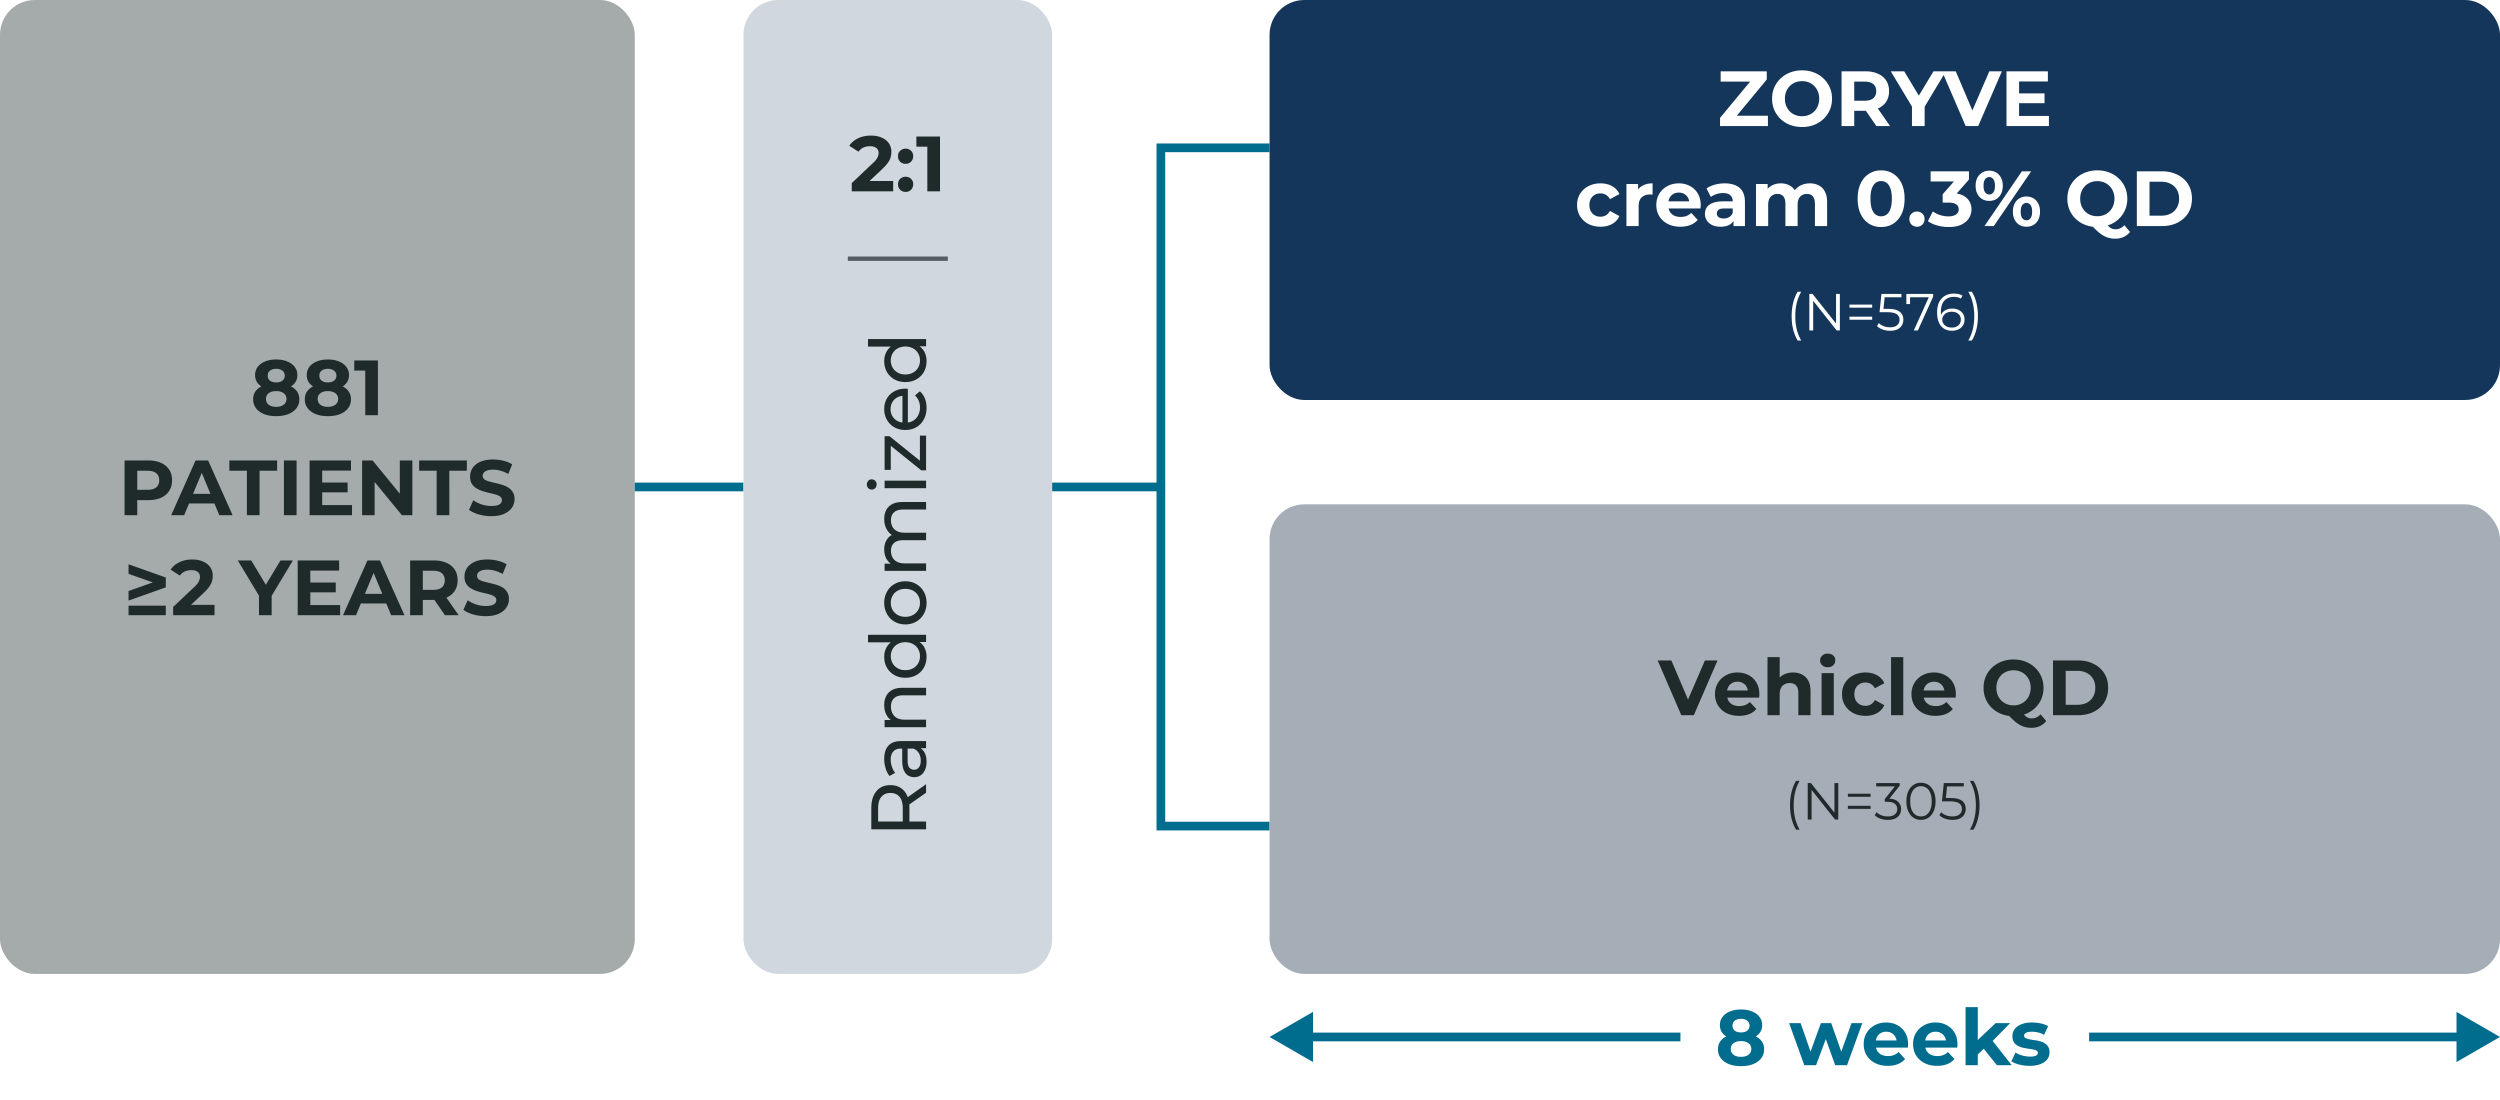 <svg width="575" height="253" viewBox="0 0 575 253" fill="none" xmlns="http://www.w3.org/2000/svg"><path fill="#fff" d="M0 0h575v253H0z"/><rect width="146" height="224" rx="8" fill="#A5AAAA"/><path d="M63.515 95.716c-1.056 0-1.98-.156-2.772-.468-.792-.324-1.41-.774-1.854-1.35-.444-.588-.666-1.272-.666-2.052s.216-1.44.648-1.98c.444-.552 1.062-.966 1.854-1.242.792-.288 1.722-.432 2.79-.432 1.08 0 2.016.144 2.808.432.804.276 1.422.69 1.854 1.242.444.54.666 1.2.666 1.98s-.222 1.464-.666 2.052c-.444.576-1.068 1.026-1.872 1.35-.792.312-1.722.468-2.79.468zm0-2.142c.732 0 1.308-.162 1.728-.486.432-.324.648-.768.648-1.332 0-.564-.216-1.002-.648-1.314-.42-.324-.996-.486-1.728-.486-.72 0-1.29.162-1.71.486-.42.312-.63.75-.63 1.314 0 .564.21 1.008.63 1.332.42.324.99.486 1.71.486zm0-3.906c-.972 0-1.824-.132-2.556-.396-.72-.264-1.284-.648-1.692-1.152-.396-.516-.594-1.128-.594-1.836 0-.744.204-1.38.612-1.908.408-.54.978-.954 1.71-1.242.732-.3 1.572-.45 2.52-.45.972 0 1.818.15 2.538.45.732.288 1.302.702 1.71 1.242.42.528.63 1.164.63 1.908 0 .708-.204 1.32-.612 1.836-.396.504-.96.888-1.692 1.152-.732.264-1.59.396-2.574.396zm0-1.71c.612 0 1.092-.138 1.44-.414.36-.276.54-.654.54-1.134 0-.504-.186-.894-.558-1.17-.36-.276-.834-.414-1.422-.414-.576 0-1.044.138-1.404.414-.36.276-.54.666-.54 1.17 0 .48.174.858.522 1.134.348.276.822.414 1.422.414zm11.883 7.758c-1.056 0-1.98-.156-2.772-.468-.792-.324-1.41-.774-1.854-1.35-.444-.588-.666-1.272-.666-2.052s.216-1.44.648-1.98c.444-.552 1.062-.966 1.854-1.242.792-.288 1.722-.432 2.79-.432 1.08 0 2.016.144 2.808.432.804.276 1.422.69 1.854 1.242.444.54.666 1.2.666 1.98s-.222 1.464-.666 2.052c-.444.576-1.068 1.026-1.872 1.35-.792.312-1.722.468-2.79.468zm0-2.142c.732 0 1.308-.162 1.728-.486.432-.324.648-.768.648-1.332 0-.564-.216-1.002-.648-1.314-.42-.324-.996-.486-1.728-.486-.72 0-1.29.162-1.71.486-.42.312-.63.75-.63 1.314 0 .564.21 1.008.63 1.332.42.324.99.486 1.71.486zm0-3.906c-.972 0-1.824-.132-2.556-.396-.72-.264-1.284-.648-1.692-1.152-.396-.516-.594-1.128-.594-1.836 0-.744.204-1.38.612-1.908.408-.54.978-.954 1.71-1.242.732-.3 1.572-.45 2.52-.45.972 0 1.818.15 2.538.45.732.288 1.302.702 1.71 1.242.42.528.63 1.164.63 1.908 0 .708-.204 1.32-.612 1.836-.396.504-.96.888-1.692 1.152-.732.264-1.59.396-2.574.396zm0-1.71c.612 0 1.092-.138 1.44-.414.36-.276.54-.654.54-1.134 0-.504-.186-.894-.558-1.17-.36-.276-.834-.414-1.422-.414-.576 0-1.044.138-1.404.414-.36.276-.54.666-.54 1.17 0 .48.174.858.522 1.134.348.276.822.414 1.422.414zm8.606 7.542V83.98l1.26 1.26h-3.78V82.9h5.436v12.6h-2.916zm-55.354 23v-12.6h5.454c1.128 0 2.1.186 2.916.558.816.36 1.446.882 1.89 1.566.444.684.666 1.5.666 2.448 0 .936-.222 1.746-.666 2.43-.444.684-1.074 1.212-1.89 1.584-.816.36-1.788.54-2.916.54H30.27l1.296-1.314v4.788H28.65zm2.916-4.464l-1.296-1.386h3.672c.9 0 1.572-.192 2.016-.576.444-.384.666-.918.666-1.602 0-.696-.222-1.236-.666-1.62-.444-.384-1.116-.576-2.016-.576H30.27l1.296-1.386v7.146zm7.803 4.464l5.616-12.6h2.88l5.634 12.6h-3.06l-4.608-11.124h1.152L42.357 118.5H39.37zm2.808-2.7l.774-2.214h6.48l.792 2.214h-8.046zm14.607 2.7v-10.224h-4.032V105.9h10.98v2.376H59.7V118.5h-2.916zm8.517 0v-12.6h2.916v12.6H65.3zm8.588-7.524h6.066v2.268h-6.066v-2.268zm.216 5.184h6.858v2.34h-9.756v-12.6h9.522v2.34h-6.624v7.92zm9.178 2.34v-12.6h2.412l7.434 9.072h-1.17V105.9h2.88v12.6h-2.394l-7.452-9.072h1.17v9.072h-2.88zm17.147 0v-10.224h-4.032V105.9h10.98v2.376h-4.032V118.5h-2.916zm12.569.216c-1.008 0-1.974-.132-2.898-.396-.924-.276-1.668-.63-2.232-1.062l.99-2.196c.54.384 1.176.702 1.908.954a7.29 7.29 0 002.25.36c.576 0 1.038-.054 1.386-.162.36-.12.624-.282.792-.486.168-.204.252-.438.252-.702 0-.336-.132-.6-.396-.792-.264-.204-.612-.366-1.044-.486a15.749 15.749 0 00-1.44-.36 20.424 20.424 0 01-1.566-.432 6.683 6.683 0 01-1.422-.648 3.269 3.269 0 01-1.062-1.044c-.264-.432-.396-.984-.396-1.656 0-.72.192-1.374.576-1.962.396-.6.984-1.074 1.764-1.422.792-.36 1.782-.54 2.97-.54.792 0 1.572.096 2.34.288.768.18 1.446.456 2.034.828l-.9 2.214a7.365 7.365 0 00-1.764-.738 6.273 6.273 0 00-1.728-.252c-.564 0-1.026.066-1.386.198-.36.132-.618.306-.774.522a1.151 1.151 0 00-.234.72c0 .324.132.588.396.792.264.192.612.348 1.044.468.432.12.906.24 1.422.36a23.1 23.1 0 011.566.414 6.015 6.015 0 011.44.63c.432.264.78.612 1.044 1.044.276.432.414.978.414 1.638 0 .708-.198 1.356-.594 1.944-.396.588-.99 1.062-1.782 1.422-.78.36-1.77.54-2.97.54zm-83.435 19.418v-2.196l7.758-2.754v1.548l-7.758-2.754v-2.196l8.568 3.042v2.268l-8.568 3.042zm8.568 3.366h-8.568v-2.196h8.568v2.196zm1.686 0v-1.89l4.86-4.59c.384-.348.666-.66.846-.936.18-.276.3-.528.36-.756.072-.228.108-.438.108-.63 0-.504-.174-.888-.522-1.152-.336-.276-.834-.414-1.494-.414-.528 0-1.02.102-1.476.306a2.869 2.869 0 00-1.134.954l-2.124-1.368c.48-.72 1.152-1.29 2.016-1.71.864-.42 1.86-.63 2.988-.63.936 0 1.752.156 2.448.468.708.3 1.254.726 1.638 1.278.396.552.594 1.212.594 1.98 0 .408-.054.816-.162 1.224-.096.396-.3.816-.612 1.26-.3.444-.744.942-1.332 1.494l-4.032 3.798-.558-1.062h7.11v2.376h-9.522zm19.747 0v-5.148l.666 1.764-5.544-9.216h3.096l4.248 7.074h-1.782l4.265-7.074h2.862l-5.544 9.216.648-1.764v5.148h-2.915zm11.59-7.524h6.067v2.268h-6.066v-2.268zm.216 5.184h6.859v2.34h-9.757v-12.6h9.523v2.34h-6.624v7.92zm7.523 2.34l5.616-12.6h2.88l5.634 12.6h-3.06l-4.608-11.124h1.152L81.882 141.5h-2.988zm2.808-2.7l.774-2.214h6.48l.792 2.214h-8.046zm12.629 2.7v-12.6h5.454c1.128 0 2.1.186 2.916.558.816.36 1.446.882 1.89 1.566.444.684.666 1.5.666 2.448 0 .936-.222 1.746-.666 2.43-.444.672-1.074 1.188-1.89 1.548-.816.36-1.788.54-2.916.54H95.95l1.296-1.278v4.788H94.33zm8.01 0l-3.15-4.572h3.114l3.186 4.572h-3.15zm-5.094-4.464l-1.296-1.368h3.672c.9 0 1.572-.192 2.016-.576.444-.396.666-.936.666-1.62 0-.696-.222-1.236-.666-1.62-.444-.384-1.116-.576-2.016-.576H95.95l1.296-1.386v7.146zm14.46 4.68c-1.008 0-1.974-.132-2.898-.396-.924-.276-1.668-.63-2.232-1.062l.99-2.196c.54.384 1.176.702 1.908.954a7.29 7.29 0 002.25.36c.576 0 1.038-.054 1.386-.162.36-.12.624-.282.792-.486.168-.204.252-.438.252-.702 0-.336-.132-.6-.396-.792-.264-.204-.612-.366-1.044-.486a15.749 15.749 0 00-1.44-.36 20.424 20.424 0 01-1.566-.432 6.683 6.683 0 01-1.422-.648 3.269 3.269 0 01-1.062-1.044c-.264-.432-.396-.984-.396-1.656 0-.72.192-1.374.576-1.962.396-.6.984-1.074 1.764-1.422.792-.36 1.782-.54 2.97-.54.792 0 1.572.096 2.34.288.768.18 1.446.456 2.034.828l-.9 2.214a7.365 7.365 0 00-1.764-.738 6.273 6.273 0 00-1.728-.252c-.564 0-1.026.066-1.386.198-.36.132-.618.306-.774.522a1.151 1.151 0 00-.234.72c0 .324.132.588.396.792.264.192.612.348 1.044.468.432.12.906.24 1.422.36a23.1 23.1 0 011.566.414 6.015 6.015 0 011.44.63c.432.264.78.612 1.044 1.044.276.432.414.978.414 1.638 0 .708-.198 1.356-.594 1.944-.396.588-.99 1.062-1.782 1.422-.78.36-1.77.54-2.97.54z" fill="#1F2B2B"/><path d="M146 112h25" stroke="#006C8E" stroke-width="2"/><rect x="171" width="71" height="224" rx="8" fill="#D0D7DE"/><path d="M195.906 44v-1.89l4.86-4.59c.384-.348.666-.66.846-.936.18-.276.3-.528.36-.756.072-.228.108-.438.108-.63 0-.504-.174-.888-.522-1.152-.336-.276-.834-.414-1.494-.414-.528 0-1.02.102-1.476.306a2.869 2.869 0 00-1.134.954l-2.124-1.368c.48-.72 1.152-1.29 2.016-1.71.864-.42 1.86-.63 2.988-.63.936 0 1.752.156 2.448.468.708.3 1.254.726 1.638 1.278.396.552.594 1.212.594 1.98 0 .408-.054.816-.162 1.224-.096.396-.3.816-.612 1.26-.3.444-.744.942-1.332 1.494l-4.032 3.798-.558-1.062h7.11V44h-9.522zm12.381-6.318a1.76 1.76 0 01-1.242-.486c-.336-.336-.504-.762-.504-1.278s.168-.93.504-1.242a1.76 1.76 0 011.242-.486c.492 0 .906.162 1.242.486.336.312.504.726.504 1.242s-.168.942-.504 1.278a1.72 1.72 0 01-1.242.486zm0 6.462a1.76 1.76 0 01-1.242-.486c-.336-.336-.504-.762-.504-1.278s.168-.93.504-1.242a1.76 1.76 0 011.242-.486c.492 0 .906.162 1.242.486.336.312.504.726.504 1.242s-.168.942-.504 1.278a1.72 1.72 0 01-1.242.486zm4.999-.144V32.48l1.26 1.26h-3.78V31.4h5.436V44h-2.916z" fill="#1F2B2B"/><path stroke="#545C64" d="M195 59.5h23"/><path d="M213 190.75h-12.6v-4.914c0-1.632.39-2.916 1.17-3.852.768-.936 1.842-1.404 3.222-1.404.912 0 1.698.21 2.358.63.648.42 1.146 1.02 1.494 1.8.348.78.522 1.722.522 2.826v3.924l-.828-.81H213v1.8zm0-8.424l-4.572 3.204v-1.926l4.572-3.24v1.962zm-4.482 6.624l-.882.81v-3.87c0-1.152-.246-2.022-.738-2.61-.504-.6-1.206-.9-2.106-.9-.9 0-1.596.3-2.088.9-.492.588-.738 1.458-.738 2.61v3.87l-.9-.81h7.452zM213 172.089h-2.016l-.378.09h-3.438c-.732 0-1.296.216-1.692.648-.408.42-.612 1.056-.612 1.908 0 .564.096 1.116.288 1.656.18.54.426.996.738 1.368l-1.296.72a5.105 5.105 0 01-.9-1.764 7.306 7.306 0 01-.324-2.178c0-1.308.318-2.316.954-3.024.636-.708 1.608-1.062 2.916-1.062H213v1.638zm.108 3.132c0 .708-.12 1.332-.36 1.872-.24.528-.57.936-.99 1.224a2.57 2.57 0 01-1.458.432 2.78 2.78 0 01-1.404-.36c-.42-.252-.756-.654-1.008-1.206-.252-.564-.378-1.32-.378-2.268v-3.024h1.242v2.952c0 .864.144 1.446.432 1.746.288.3.636.45 1.044.45.468 0 .846-.186 1.134-.558.276-.372.414-.888.414-1.548 0-.648-.144-1.212-.432-1.692a2.446 2.446 0 00-1.26-1.062l1.188-.342c.564.228 1.014.63 1.35 1.206.324.576.486 1.302.486 2.178zm-.108-7.967h-9.54v-1.656h2.574l-.684.27a3.313 3.313 0 01-1.458-1.44c-.348-.648-.522-1.404-.522-2.268 0-.78.15-1.464.45-2.052.3-.6.756-1.068 1.368-1.404.612-.336 1.386-.504 2.322-.504H213v1.728h-5.292c-.924 0-1.62.228-2.088.684-.468.444-.702 1.074-.702 1.89 0 .612.12 1.146.36 1.602.24.456.594.81 1.062 1.062.468.24 1.05.36 1.746.36H213v1.728zm.108-16.194c0 .924-.204 1.752-.612 2.484a4.5 4.5 0 01-1.71 1.71c-.732.42-1.584.63-2.556.63s-1.818-.21-2.538-.63a4.5 4.5 0 01-1.71-1.71c-.408-.732-.612-1.56-.612-2.484 0-.804.18-1.53.54-2.178.36-.648.9-1.164 1.62-1.548.72-.396 1.62-.594 2.7-.594s1.98.192 2.7.576c.72.372 1.266.882 1.638 1.53.36.648.54 1.386.54 2.214zm-1.512-.144c0-.6-.138-1.14-.414-1.62a2.922 2.922 0 00-1.17-1.152c-.516-.288-1.11-.432-1.782-.432-.684 0-1.272.144-1.764.432-.504.276-.894.66-1.17 1.152a3.19 3.19 0 00-.414 1.62c0 .612.138 1.158.414 1.638.276.48.666.864 1.17 1.152.492.288 1.08.432 1.764.432.672 0 1.266-.144 1.782-.432a3.083 3.083 0 001.17-1.152c.276-.48.414-1.026.414-1.638zm1.404-3.258h-2.574l-2.214-.108-2.214.18h-6.354v-1.728H213v1.656zm.108-9.012c0 .96-.21 1.812-.63 2.556a4.69 4.69 0 01-1.728 1.764c-.744.432-1.584.648-2.52.648-.948 0-1.788-.216-2.52-.648a4.557 4.557 0 01-1.71-1.764c-.42-.744-.63-1.596-.63-2.556 0-.948.21-1.794.63-2.538a4.4 4.4 0 011.71-1.764c.72-.432 1.56-.648 2.52-.648.948 0 1.788.216 2.52.648a4.524 4.524 0 011.728 1.764c.42.744.63 1.59.63 2.538zm-1.512 0c0-.612-.138-1.158-.414-1.638a2.922 2.922 0 00-1.17-1.152c-.516-.276-1.11-.414-1.782-.414-.684 0-1.272.138-1.764.414-.504.276-.894.66-1.17 1.152-.276.48-.414 1.026-.414 1.638 0 .612.138 1.158.414 1.638.276.48.666.864 1.17 1.152.492.288 1.08.432 1.764.432.672 0 1.266-.144 1.782-.432a3.083 3.083 0 001.17-1.152c.276-.48.414-1.026.414-1.638zm1.404-7.34h-9.54v-1.656h2.538l-.648.27a3.253 3.253 0 01-1.458-1.386c-.348-.624-.522-1.35-.522-2.178 0-.912.228-1.698.684-2.358.444-.66 1.122-1.092 2.034-1.296l-.288.702c-.732-.288-1.32-.792-1.764-1.512-.444-.72-.666-1.56-.666-2.52 0-.768.15-1.446.45-2.034.3-.588.756-1.044 1.368-1.368.612-.336 1.386-.504 2.322-.504H213v1.728h-5.292c-.924 0-1.62.216-2.088.648-.468.432-.702 1.038-.702 1.818 0 .576.12 1.08.36 1.512.24.432.594.768 1.062 1.008.468.228 1.05.342 1.746.342H213v1.728h-5.292c-.924 0-1.62.216-2.088.648-.468.42-.702 1.026-.702 1.818 0 .564.12 1.062.36 1.494.24.432.594.768 1.062 1.008.468.24 1.05.36 1.746.36H213v1.728zm0-19.019h-9.54v-1.728H213v1.728zm-11.376-.864c0 .336-.108.618-.324.846-.216.216-.48.324-.792.324-.324 0-.594-.108-.81-.324a1.183 1.183 0 01-.324-.846c0-.336.108-.612.324-.828a.994.994 0 01.774-.342c.324 0 .6.108.828.324.216.216.324.498.324.846zM213 108.177h-1.116l-7.596-6.12.594-.342v6.354h-1.422v-7.74h1.134l7.578 6.12-.594.396v-6.66H213v7.992zm.108-14.412c0 1.02-.21 1.92-.63 2.7a4.62 4.62 0 01-1.728 1.8c-.732.42-1.572.63-2.52.63s-1.788-.204-2.52-.612a4.5 4.5 0 01-1.71-1.71c-.42-.732-.63-1.554-.63-2.466 0-.924.204-1.74.612-2.448a4.257 4.257 0 011.728-1.656c.732-.408 1.59-.612 2.574-.612.072 0 .156.006.252.018.096 0 .186.006.27.018v8.118h-1.242v-7.218l.432.702c-.612-.012-1.158.114-1.638.378s-.852.63-1.116 1.098c-.276.456-.414.99-.414 1.602 0 .6.138 1.134.414 1.602.264.468.642.834 1.134 1.098.48.264 1.032.396 1.656.396h.288c.636 0 1.206-.144 1.71-.432a3.11 3.11 0 001.152-1.242c.276-.528.414-1.134.414-1.818 0-.564-.096-1.074-.288-1.53a3.352 3.352 0 00-.864-1.224l1.116-.954c.504.432.888.972 1.152 1.62.264.636.396 1.35.396 2.142zm0-10.715c0 .924-.204 1.752-.612 2.484a4.5 4.5 0 01-1.71 1.71c-.732.42-1.584.63-2.556.63s-1.818-.21-2.538-.63a4.5 4.5 0 01-1.71-1.71c-.408-.732-.612-1.56-.612-2.484 0-.804.18-1.53.54-2.178.36-.648.9-1.164 1.62-1.548.72-.396 1.62-.594 2.7-.594s1.98.192 2.7.576c.72.372 1.266.882 1.638 1.53.36.648.54 1.386.54 2.214zm-1.512-.144c0-.6-.138-1.14-.414-1.62a2.922 2.922 0 00-1.17-1.152c-.516-.288-1.11-.432-1.782-.432-.684 0-1.272.144-1.764.432-.504.276-.894.66-1.17 1.152a3.19 3.19 0 00-.414 1.62c0 .612.138 1.158.414 1.638.276.48.666.864 1.17 1.152.492.288 1.08.432 1.764.432.672 0 1.266-.144 1.782-.432a3.083 3.083 0 001.17-1.152c.276-.48.414-1.026.414-1.638zM213 79.648h-2.574l-2.214-.108-2.214.18h-6.354v-1.728H213v1.656z" fill="#1F2B2B"/><path d="M242 112h25m0 0V34h25m-25 78v78h25" stroke="#006C8E" stroke-width="2"/><rect x="292" width="283" height="92" rx="8" fill="#14365B"/><path d="M395.609 29v-1.89l7.794-9.396.36 1.062h-8.01V16.4h10.602v1.89l-7.776 9.396-.36-1.062h8.406V29h-11.016zm18.883.216c-.996 0-1.92-.162-2.772-.486a6.658 6.658 0 01-2.196-1.368 6.423 6.423 0 01-1.44-2.07 6.569 6.569 0 01-.504-2.592c0-.936.168-1.8.504-2.592a6.292 6.292 0 011.458-2.07 6.658 6.658 0 012.196-1.368 7.539 7.539 0 012.736-.486c.996 0 1.908.162 2.736.486.84.324 1.566.78 2.178 1.368a6.292 6.292 0 011.458 2.07c.348.78.522 1.644.522 2.592a6.5 6.5 0 01-.522 2.61 6.292 6.292 0 01-1.458 2.07 6.608 6.608 0 01-2.178 1.35c-.828.324-1.734.486-2.718.486zm-.018-2.484c.564 0 1.08-.096 1.548-.288a3.672 3.672 0 002.088-2.106 4.238 4.238 0 00.306-1.638c0-.6-.102-1.146-.306-1.638a3.672 3.672 0 00-.828-1.278 3.527 3.527 0 00-1.242-.828 4.178 4.178 0 00-1.566-.288c-.564 0-1.086.096-1.566.288a3.757 3.757 0 00-1.242.828c-.36.36-.642.786-.846 1.278a4.471 4.471 0 00-.288 1.638c0 .588.096 1.134.288 1.638.204.492.48.918.828 1.278.36.36.78.636 1.26.828.48.192 1.002.288 1.566.288zM423.559 29V16.4h5.454c1.128 0 2.1.186 2.916.558.816.36 1.446.882 1.89 1.566.444.684.666 1.5.666 2.448 0 .936-.222 1.746-.666 2.43-.444.672-1.074 1.188-1.89 1.548-.816.36-1.788.54-2.916.54h-3.834l1.296-1.278V29h-2.916zm8.01 0l-3.15-4.572h3.114L434.719 29h-3.15zm-5.094-4.464l-1.296-1.368h3.672c.9 0 1.572-.192 2.016-.576.444-.396.666-.936.666-1.62 0-.696-.222-1.236-.666-1.62-.444-.384-1.116-.576-2.016-.576h-3.672l1.296-1.386v7.146zM439.752 29v-5.148l.666 1.764-5.544-9.216h3.096l4.248 7.074h-1.782l4.266-7.074h2.862l-5.544 9.216.648-1.764V29h-2.916zm12.355 0l-5.436-12.6h3.15l4.752 11.16h-1.854l4.824-11.16h2.898L454.987 29h-2.88zm12.068-7.524h6.066v2.268h-6.066v-2.268zm.216 5.184h6.858V29h-9.756V16.4h9.522v2.34h-6.624v7.92zm-96.265 25.484c-1.044 0-1.974-.21-2.79-.63a4.929 4.929 0 01-1.926-1.782c-.456-.756-.684-1.614-.684-2.574 0-.972.228-1.83.684-2.574a4.8 4.8 0 011.926-1.764c.816-.432 1.746-.648 2.79-.648 1.02 0 1.908.216 2.664.648a3.849 3.849 0 011.674 1.818l-2.178 1.17c-.252-.456-.57-.792-.954-1.008a2.394 2.394 0 00-1.224-.324c-.48 0-.912.108-1.296.324-.384.216-.69.522-.918.918-.216.396-.324.876-.324 1.44s.108 1.044.324 1.44c.228.396.534.702.918.918.384.216.816.324 1.296.324.444 0 .852-.102 1.224-.306.384-.216.702-.558.954-1.026l2.178 1.188a3.961 3.961 0 01-1.674 1.818c-.756.42-1.644.63-2.664.63zm5.955-.144v-9.684h2.682v2.736l-.378-.792c.288-.684.75-1.2 1.386-1.548.636-.36 1.41-.54 2.322-.54v2.592a3.287 3.287 0 00-.324-.018 2.47 2.47 0 00-.306-.018c-.768 0-1.392.222-1.872.666-.468.432-.702 1.11-.702 2.034V52h-2.808zm12.4.144c-1.104 0-2.076-.216-2.916-.648-.828-.432-1.47-1.02-1.926-1.764-.456-.756-.684-1.614-.684-2.574 0-.972.222-1.83.666-2.574a4.764 4.764 0 011.854-1.764c.78-.432 1.662-.648 2.646-.648.948 0 1.8.204 2.556.612a4.422 4.422 0 011.818 1.728c.444.744.666 1.638.666 2.682 0 .108-.006.234-.018.378a42.22 42.22 0 01-.036.378h-7.866v-1.638h6.39l-1.08.486c0-.504-.102-.942-.306-1.314a2.171 2.171 0 00-.846-.864c-.36-.216-.78-.324-1.26-.324s-.906.108-1.278.324c-.36.204-.642.498-.846.882-.204.372-.306.816-.306 1.332v.432c0 .528.114.996.342 1.404.24.396.57.702.99.918.432.204.936.306 1.512.306.516 0 .966-.078 1.35-.234.396-.156.756-.39 1.08-.702l1.494 1.62a4.437 4.437 0 01-1.674 1.17c-.672.264-1.446.396-2.322.396zM398.707 52v-1.89l-.18-.414v-3.384c0-.6-.186-1.068-.558-1.404-.36-.336-.918-.504-1.674-.504a4.81 4.81 0 00-1.53.252 3.904 3.904 0 00-1.26.648l-1.008-1.962c.528-.372 1.164-.66 1.908-.864a8.54 8.54 0 012.268-.306c1.476 0 2.622.348 3.438 1.044.816.696 1.224 1.782 1.224 3.258V52h-2.628zm-2.952.144c-.756 0-1.404-.126-1.944-.378-.54-.264-.954-.618-1.242-1.062a2.686 2.686 0 01-.432-1.494c0-.576.138-1.08.414-1.512.288-.432.738-.768 1.35-1.008.612-.252 1.41-.378 2.394-.378h2.574v1.638h-2.268c-.66 0-1.116.108-1.368.324-.24.216-.36.486-.36.81 0 .36.138.648.414.864.288.204.678.306 1.17.306.468 0 .888-.108 1.26-.324.372-.228.642-.558.81-.99l.432 1.296c-.204.624-.576 1.098-1.116 1.422-.54.324-1.236.486-2.088.486zm20.523-9.972c.768 0 1.446.156 2.034.468.6.3 1.068.768 1.404 1.404.348.624.522 1.428.522 2.412V52h-2.808v-5.112c0-.78-.162-1.356-.486-1.728-.324-.372-.78-.558-1.368-.558-.408 0-.774.096-1.098.288a1.82 1.82 0 00-.756.828c-.18.372-.27.846-.27 1.422V52h-2.808v-5.112c0-.78-.162-1.356-.486-1.728-.312-.372-.762-.558-1.35-.558-.408 0-.774.096-1.098.288a1.82 1.82 0 00-.756.828c-.18.372-.27.846-.27 1.422V52h-2.808v-9.684h2.682v2.646l-.504-.774c.336-.66.81-1.158 1.422-1.494.624-.348 1.332-.522 2.124-.522.888 0 1.662.228 2.322.684.672.444 1.116 1.128 1.332 2.052l-.99-.27a3.891 3.891 0 011.548-1.8c.72-.444 1.542-.666 2.466-.666zm16.381 10.044c-1.032 0-1.956-.252-2.772-.756-.816-.516-1.458-1.26-1.926-2.232-.468-.972-.702-2.148-.702-3.528s.234-2.556.702-3.528c.468-.972 1.11-1.71 1.926-2.214.816-.516 1.74-.774 2.772-.774 1.044 0 1.968.258 2.772.774.816.504 1.458 1.242 1.926 2.214.468.972.702 2.148.702 3.528s-.234 2.556-.702 3.528c-.468.972-1.11 1.716-1.926 2.232-.804.504-1.728.756-2.772.756zm0-2.466a2.04 2.04 0 001.278-.414c.372-.276.66-.714.864-1.314.216-.6.324-1.374.324-2.322s-.108-1.722-.324-2.322c-.204-.6-.492-1.038-.864-1.314a2.04 2.04 0 00-1.278-.414c-.48 0-.906.138-1.278.414-.36.276-.648.714-.864 1.314-.204.6-.306 1.374-.306 2.322s.102 1.722.306 2.322c.216.6.504 1.038.864 1.314.372.276.798.414 1.278.414zm8.244 2.394a1.76 1.76 0 01-1.242-.486c-.336-.336-.504-.762-.504-1.278s.168-.93.504-1.242a1.76 1.76 0 011.242-.486c.492 0 .906.162 1.242.486.336.312.504.726.504 1.242s-.168.942-.504 1.278a1.72 1.72 0 01-1.242.486zm7.317.072a10.19 10.19 0 01-2.61-.342c-.864-.24-1.596-.576-2.196-1.008l1.134-2.232c.48.348 1.038.624 1.674.828a6.272 6.272 0 001.926.306c.732 0 1.308-.144 1.728-.432.42-.288.63-.684.63-1.188 0-.48-.186-.858-.558-1.134-.372-.276-.972-.414-1.8-.414h-1.332v-1.926l3.51-3.978.324 1.044h-6.606V39.4h8.82v1.89l-3.492 3.978-1.476-.846h.846c1.548 0 2.718.348 3.51 1.044.792.696 1.188 1.59 1.188 2.682 0 .708-.186 1.374-.558 1.998-.372.612-.942 1.11-1.71 1.494-.768.384-1.752.576-2.952.576zm8.208-.216l8.604-12.6h2.142L458.57 52h-2.142zm1.098-5.796c-.612 0-1.152-.138-1.62-.414a3.097 3.097 0 01-1.116-1.206c-.264-.528-.396-1.146-.396-1.854 0-.708.132-1.32.396-1.836a3.097 3.097 0 011.116-1.206c.468-.288 1.008-.432 1.62-.432.612 0 1.152.144 1.62.432.468.288.834.69 1.098 1.206.264.516.396 1.128.396 1.836 0 .708-.132 1.326-.396 1.854a2.97 2.97 0 01-1.098 1.206c-.468.276-1.008.414-1.62.414zm0-1.476c.396 0 .714-.162.954-.486.24-.336.36-.84.36-1.512s-.12-1.17-.36-1.494c-.24-.336-.558-.504-.954-.504-.384 0-.702.168-.954.504-.24.324-.36.822-.36 1.494 0 .66.12 1.158.36 1.494.252.336.57.504.954.504zm8.55 7.416c-.6 0-1.14-.138-1.62-.414a2.97 2.97 0 01-1.098-1.206c-.264-.528-.396-1.146-.396-1.854 0-.708.132-1.32.396-1.836a2.97 2.97 0 011.098-1.206 3.087 3.087 0 011.62-.432c.624 0 1.17.144 1.638.432.468.288.834.69 1.098 1.206.264.516.396 1.128.396 1.836 0 .708-.132 1.326-.396 1.854a2.97 2.97 0 01-1.098 1.206c-.468.276-1.014.414-1.638.414zm0-1.476c.396 0 .714-.162.954-.486.24-.336.36-.84.36-1.512 0-.66-.12-1.158-.36-1.494-.24-.336-.558-.504-.954-.504-.384 0-.702.168-.954.504-.24.324-.36.822-.36 1.494s.12 1.176.36 1.512c.252.324.57.486.954.486zm16.311 1.548a7.684 7.684 0 01-2.754-.486 6.658 6.658 0 01-2.196-1.368 6.423 6.423 0 01-1.44-2.07 6.569 6.569 0 01-.504-2.592c0-.936.168-1.8.504-2.592a6.292 6.292 0 011.458-2.07 6.658 6.658 0 012.196-1.368 7.539 7.539 0 012.736-.486c.996 0 1.908.162 2.736.486.84.324 1.566.78 2.178 1.368a6.099 6.099 0 011.458 2.052c.348.792.522 1.662.522 2.61a6.5 6.5 0 01-.522 2.61 6.292 6.292 0 01-1.458 2.07 6.608 6.608 0 01-2.178 1.35c-.828.324-1.74.486-2.736.486zm4.122 2.682c-.492 0-.96-.054-1.404-.162a5.334 5.334 0 01-1.296-.522 8.425 8.425 0 01-1.332-.972 19.947 19.947 0 01-1.494-1.512l3.06-.774c.324.444.624.798.9 1.062s.54.45.792.558c.264.108.54.162.828.162.768 0 1.452-.312 2.052-.936l1.296 1.548c-.852 1.032-1.986 1.548-3.402 1.548zm-4.122-5.166c.564 0 1.08-.096 1.548-.288a3.672 3.672 0 002.088-2.106c.204-.504.306-1.05.306-1.638 0-.6-.102-1.146-.306-1.638a3.672 3.672 0 00-2.088-2.106 4.041 4.041 0 00-1.548-.288c-.564 0-1.086.096-1.566.288-.48.192-.9.468-1.26.828-.348.36-.624.786-.828 1.278a4.471 4.471 0 00-.288 1.638c0 .588.096 1.134.288 1.638.204.492.48.918.828 1.278.36.36.78.636 1.26.828.48.192 1.002.288 1.566.288zM491.473 52V39.4h5.724c1.368 0 2.574.264 3.618.792 1.044.516 1.86 1.242 2.448 2.178.588.936.882 2.046.882 3.33 0 1.272-.294 2.382-.882 3.33-.588.936-1.404 1.668-2.448 2.196-1.044.516-2.25.774-3.618.774h-5.724zm2.916-2.394h2.664c.84 0 1.566-.156 2.178-.468a3.447 3.447 0 001.44-1.368c.348-.588.522-1.278.522-2.07 0-.804-.174-1.494-.522-2.07a3.335 3.335 0 00-1.44-1.35c-.612-.324-1.338-.486-2.178-.486h-2.664v7.812zM413.47 78.328c-.44-.728-.784-1.568-1.032-2.52-.24-.96-.36-1.992-.36-3.096s.12-2.136.36-3.096c.248-.968.592-1.808 1.032-2.52h.816c-.472.824-.82 1.7-1.044 2.628-.216.92-.324 1.916-.324 2.988s.108 2.072.324 3c.224.92.572 1.792 1.044 2.616h-.816zM416.147 76v-8.4h.732l5.796 7.296h-.384V67.6h.876V76h-.732l-5.784-7.296h.384V76h-.888zm9.234-5.232v-.708h5.22v.708h-5.22zm0 2.772v-.708h5.22v.708h-5.22zm9.338 2.532c-.6 0-1.172-.096-1.716-.288-.544-.2-.976-.464-1.296-.792l.42-.684c.264.28.624.512 1.08.696.464.184.964.276 1.5.276.712 0 1.252-.156 1.62-.468.376-.32.564-.736.564-1.248 0-.36-.088-.668-.264-.924-.168-.264-.456-.468-.864-.612-.408-.144-.968-.216-1.68-.216h-1.788l.432-4.212h4.596v.768h-4.248l.444-.42-.372 3.528-.444-.432h1.572c.848 0 1.528.104 2.04.312.512.208.88.5 1.104.876.232.368.348.8.348 1.296 0 .472-.112.904-.336 1.296-.224.384-.56.688-1.008.912-.448.224-1.016.336-1.704.336zm5.457-.072l3.624-8.016.264.384h-5.196l.444-.42v1.992h-.852V67.6h6.168v.612L441.112 76h-.936zm8.8.072c-.744 0-1.372-.164-1.884-.492-.512-.336-.9-.816-1.164-1.44-.264-.632-.396-1.388-.396-2.268 0-.952.16-1.748.48-2.388.328-.648.78-1.136 1.356-1.464.576-.328 1.244-.492 2.004-.492.376 0 .736.036 1.08.108.344.072.648.188.912.348l-.348.696a2.05 2.05 0 00-.744-.3 3.976 3.976 0 00-.888-.096c-.904 0-1.628.288-2.172.864-.536.576-.804 1.436-.804 2.58 0 .176.008.396.024.66.024.256.072.512.144.768l-.3-.228a2.26 2.26 0 01.516-1.056c.256-.296.576-.52.96-.672a3.394 3.394 0 011.26-.228c.56 0 1.052.104 1.476.312.424.208.756.5.996.876s.36.82.36 1.332c0 .52-.124.976-.372 1.368a2.519 2.519 0 01-1.032.9c-.432.208-.92.312-1.464.312zm-.036-.732c.4 0 .752-.072 1.056-.216.312-.152.556-.364.732-.636.176-.28.264-.604.264-.972 0-.552-.192-.992-.576-1.32-.376-.328-.888-.492-1.536-.492-.432 0-.808.08-1.128.24a1.9 1.9 0 00-.756.66 1.631 1.631 0 00-.276.936c0 .304.084.596.252.876.168.272.416.496.744.672.336.168.744.252 1.224.252zm4.577 2.988h-.816a9.47 9.47 0 001.044-2.616c.224-.928.336-1.928.336-3s-.112-2.068-.336-2.988a9.447 9.447 0 00-1.044-2.628h.816c.456.712.804 1.552 1.044 2.52.24.96.36 1.992.36 3.096s-.12 2.136-.36 3.096c-.24.952-.588 1.792-1.044 2.52z" fill="#fff"/><rect x="292" y="116" width="283" height="108" rx="8" fill="#A5ADB6"/><path d="M386.699 164.5l-5.436-12.6h3.15l4.752 11.16h-1.854l4.824-11.16h2.898l-5.454 12.6h-2.88zm13.273.144c-1.104 0-2.076-.216-2.916-.648-.828-.432-1.47-1.02-1.926-1.764-.456-.756-.684-1.614-.684-2.574 0-.972.222-1.83.666-2.574a4.764 4.764 0 011.854-1.764c.78-.432 1.662-.648 2.646-.648.948 0 1.8.204 2.556.612a4.422 4.422 0 011.818 1.728c.444.744.666 1.638.666 2.682 0 .108-.006.234-.018.378a42.22 42.22 0 01-.036.378h-7.866v-1.638h6.39l-1.08.486c0-.504-.102-.942-.306-1.314a2.171 2.171 0 00-.846-.864c-.36-.216-.78-.324-1.26-.324s-.906.108-1.278.324c-.36.204-.642.498-.846.882-.204.372-.306.816-.306 1.332v.432c0 .528.114.996.342 1.404.24.396.57.702.99.918.432.204.936.306 1.512.306.516 0 .966-.078 1.35-.234.396-.156.756-.39 1.08-.702l1.494 1.62a4.437 4.437 0 01-1.674 1.17c-.672.264-1.446.396-2.322.396zm12.436-9.972c.768 0 1.452.156 2.052.468.612.3 1.092.768 1.44 1.404.348.624.522 1.428.522 2.412v5.544h-2.808v-5.112c0-.78-.174-1.356-.522-1.728-.336-.372-.816-.558-1.44-.558-.444 0-.846.096-1.206.288-.348.18-.624.462-.828.846-.192.384-.288.876-.288 1.476v4.788h-2.808v-13.356h2.808v6.354l-.63-.81a3.587 3.587 0 011.494-1.494c.648-.348 1.386-.522 2.214-.522zm6.559 9.828v-9.684h2.808v9.684h-2.808zm1.404-11.034c-.516 0-.936-.15-1.26-.45a1.46 1.46 0 01-.486-1.116c0-.444.162-.816.486-1.116.324-.3.744-.45 1.26-.45s.936.144 1.26.432c.324.276.486.636.486 1.08 0 .468-.162.858-.486 1.17-.312.3-.732.45-1.26.45zm8.69 11.178c-1.044 0-1.974-.21-2.79-.63a4.929 4.929 0 01-1.926-1.782c-.456-.756-.684-1.614-.684-2.574 0-.972.228-1.83.684-2.574a4.8 4.8 0 011.926-1.764c.816-.432 1.746-.648 2.79-.648 1.02 0 1.908.216 2.664.648a3.849 3.849 0 011.674 1.818l-2.178 1.17c-.252-.456-.57-.792-.954-1.008a2.394 2.394 0 00-1.224-.324c-.48 0-.912.108-1.296.324-.384.216-.69.522-.918.918-.216.396-.324.876-.324 1.44s.108 1.044.324 1.44c.228.396.534.702.918.918.384.216.816.324 1.296.324.444 0 .852-.102 1.224-.306.384-.216.702-.558.954-1.026l2.178 1.188a3.961 3.961 0 01-1.674 1.818c-.756.42-1.644.63-2.664.63zm5.884-.144v-13.356h2.808V164.5h-2.808zm10.22.144c-1.104 0-2.076-.216-2.916-.648-.828-.432-1.47-1.02-1.926-1.764-.456-.756-.684-1.614-.684-2.574 0-.972.222-1.83.666-2.574a4.764 4.764 0 011.854-1.764c.78-.432 1.662-.648 2.646-.648.948 0 1.8.204 2.556.612a4.422 4.422 0 011.818 1.728c.444.744.666 1.638.666 2.682 0 .108-.006.234-.018.378a42.22 42.22 0 01-.036.378h-7.866v-1.638h6.39l-1.08.486c0-.504-.102-.942-.306-1.314a2.171 2.171 0 00-.846-.864c-.36-.216-.78-.324-1.26-.324s-.906.108-1.278.324c-.36.204-.642.498-.846.882-.204.372-.306.816-.306 1.332v.432c0 .528.114.996.342 1.404.24.396.57.702.99.918.432.204.936.306 1.512.306.516 0 .966-.078 1.35-.234.396-.156.756-.39 1.08-.702l1.494 1.62a4.437 4.437 0 01-1.674 1.17c-.672.264-1.446.396-2.322.396zm17.948.072a7.684 7.684 0 01-2.754-.486 6.658 6.658 0 01-2.196-1.368 6.423 6.423 0 01-1.44-2.07 6.569 6.569 0 01-.504-2.592c0-.936.168-1.8.504-2.592a6.292 6.292 0 011.458-2.07 6.658 6.658 0 012.196-1.368 7.539 7.539 0 012.736-.486c.996 0 1.908.162 2.736.486.84.324 1.566.78 2.178 1.368a6.099 6.099 0 011.458 2.052c.348.792.522 1.662.522 2.61a6.5 6.5 0 01-.522 2.61 6.292 6.292 0 01-1.458 2.07 6.608 6.608 0 01-2.178 1.35c-.828.324-1.74.486-2.736.486zm4.122 2.682c-.492 0-.96-.054-1.404-.162a5.334 5.334 0 01-1.296-.522 8.425 8.425 0 01-1.332-.972 19.947 19.947 0 01-1.494-1.512l3.06-.774c.324.444.624.798.9 1.062s.54.45.792.558c.264.108.54.162.828.162.768 0 1.452-.312 2.052-.936l1.296 1.548c-.852 1.032-1.986 1.548-3.402 1.548zm-4.122-5.166c.564 0 1.08-.096 1.548-.288a3.672 3.672 0 002.088-2.106c.204-.504.306-1.05.306-1.638 0-.6-.102-1.146-.306-1.638a3.672 3.672 0 00-2.088-2.106 4.041 4.041 0 00-1.548-.288c-.564 0-1.086.096-1.566.288-.48.192-.9.468-1.26.828-.348.36-.624.786-.828 1.278a4.471 4.471 0 00-.288 1.638c0 .588.096 1.134.288 1.638.204.492.48.918.828 1.278.36.36.78.636 1.26.828.48.192 1.002.288 1.566.288zm9.085 2.268v-12.6h5.724c1.368 0 2.574.264 3.618.792 1.044.516 1.86 1.242 2.448 2.178.588.936.882 2.046.882 3.33 0 1.272-.294 2.382-.882 3.33-.588.936-1.404 1.668-2.448 2.196-1.044.516-2.25.774-3.618.774h-5.724zm2.916-2.394h2.664c.84 0 1.566-.156 2.178-.468a3.447 3.447 0 001.44-1.368c.348-.588.522-1.278.522-2.07 0-.804-.174-1.494-.522-2.07a3.335 3.335 0 00-1.44-1.35c-.612-.324-1.338-.486-2.178-.486h-2.664v7.812zm-62.013 28.722c-.44-.728-.784-1.568-1.032-2.52-.24-.96-.36-1.992-.36-3.096s.12-2.136.36-3.096c.248-.968.592-1.808 1.032-2.52h.816c-.472.824-.82 1.7-1.044 2.628-.216.92-.324 1.916-.324 2.988s.108 2.072.324 3c.224.92.572 1.792 1.044 2.616h-.816zm2.677-2.328v-8.4h.732l5.796 7.296h-.384V180.1h.876v8.4h-.732l-5.784-7.296h.384v7.296h-.888zm9.234-5.232v-.708h5.22v.708h-5.22zm0 2.772v-.708h5.22v.708h-5.22zm9.194 2.532a5.154 5.154 0 01-1.728-.288c-.536-.2-.968-.464-1.296-.792l.42-.684c.272.28.636.512 1.092.696.464.184.968.276 1.512.276.696 0 1.228-.152 1.596-.456.376-.304.564-.712.564-1.224s-.184-.92-.552-1.224c-.36-.304-.932-.456-1.716-.456h-.6v-.636l2.592-3.252.12.336h-4.68v-.768h5.4v.612l-2.592 3.252-.42-.276h.324c1.008 0 1.76.224 2.256.672.504.448.756 1.024.756 1.728 0 .472-.112.896-.336 1.272-.224.376-.564.672-1.02.888-.448.216-1.012.324-1.692.324zm7.614 0a3.043 3.043 0 01-1.728-.504c-.504-.344-.9-.832-1.188-1.464-.288-.64-.432-1.408-.432-2.304 0-.896.144-1.66.432-2.292.288-.64.684-1.128 1.188-1.464a2.992 2.992 0 011.728-.516c.648 0 1.224.172 1.728.516.504.336.9.824 1.188 1.464.296.632.444 1.396.444 2.292 0 .896-.148 1.664-.444 2.304-.288.632-.684 1.12-1.188 1.464a3.043 3.043 0 01-1.728.504zm0-.792c.496 0 .928-.132 1.296-.396.368-.272.656-.664.864-1.176.208-.52.312-1.156.312-1.908s-.104-1.384-.312-1.896c-.208-.52-.496-.912-.864-1.176a2.12 2.12 0 00-1.296-.408c-.48 0-.908.136-1.284.408-.376.264-.668.656-.876 1.176-.208.512-.312 1.144-.312 1.896s.104 1.388.312 1.908c.208.512.5.904.876 1.176a2.18 2.18 0 001.284.396zm7.249.792c-.6 0-1.172-.096-1.716-.288-.544-.2-.976-.464-1.296-.792l.42-.684c.264.28.624.512 1.08.696.464.184.964.276 1.5.276.712 0 1.252-.156 1.62-.468.376-.32.564-.736.564-1.248 0-.36-.088-.668-.264-.924-.168-.264-.456-.468-.864-.612-.408-.144-.968-.216-1.68-.216h-1.788l.432-4.212h4.596v.768h-4.248l.444-.42-.372 3.528-.444-.432h1.572c.848 0 1.528.104 2.04.312.512.208.88.5 1.104.876.232.368.348.8.348 1.296 0 .472-.112.904-.336 1.296-.224.384-.56.688-1.008.912-.448.224-1.016.336-1.704.336zm4.817 2.256h-.816a9.47 9.47 0 001.044-2.616c.224-.928.336-1.928.336-3s-.112-2.068-.336-2.988a9.447 9.447 0 00-1.044-2.628h.816c.456.712.804 1.552 1.044 2.52.24.96.36 1.992.36 3.096s-.12 2.136-.36 3.096c-.24.952-.588 1.792-1.044 2.52z" fill="#1F2B2B"/><path d="M292 238.5l10 5.774v-11.548l-10 5.774zm9 0v1h85.5v-2H301v1zm99.422 6.716c-1.056 0-1.98-.156-2.772-.468-.792-.324-1.41-.774-1.854-1.35-.444-.588-.666-1.272-.666-2.052s.216-1.44.648-1.98c.444-.552 1.062-.966 1.854-1.242.792-.288 1.722-.432 2.79-.432 1.08 0 2.016.144 2.808.432.804.276 1.422.69 1.854 1.242.444.54.666 1.2.666 1.98s-.222 1.464-.666 2.052c-.444.576-1.068 1.026-1.872 1.35-.792.312-1.722.468-2.79.468zm0-2.142c.732 0 1.308-.162 1.728-.486.432-.324.648-.768.648-1.332 0-.564-.216-1.002-.648-1.314-.42-.324-.996-.486-1.728-.486-.72 0-1.29.162-1.71.486-.42.312-.63.75-.63 1.314 0 .564.21 1.008.63 1.332.42.324.99.486 1.71.486zm0-5.616c.612 0 1.092-.138 1.44-.414.36-.276.54-.654.54-1.134 0-.504-.186-.894-.558-1.17-.36-.276-.834-.414-1.422-.414-.576 0-1.044.138-1.404.414-.36.276-.54.666-.54 1.17 0 .48.174.858.522 1.134.348.276.822.414 1.422.414zm0 1.71c-.972 0-1.824-.132-2.556-.396-.72-.264-1.284-.648-1.692-1.152-.396-.516-.594-1.128-.594-1.836 0-.744.204-1.38.612-1.908.408-.54.978-.954 1.71-1.242.732-.3 1.572-.45 2.52-.45.972 0 1.818.15 2.538.45.732.288 1.302.702 1.71 1.242.42.528.63 1.164.63 1.908 0 .708-.204 1.32-.612 1.836-.396.504-.96.888-1.692 1.152-.732.264-1.59.396-2.574.396zM414.99 245l-3.492-9.684h2.646l2.898 8.334h-1.26l3.024-8.334h2.376l2.934 8.334h-1.26l2.988-8.334h2.484l-3.51 9.684H422.1l-2.574-7.146h.828L417.69 245h-2.7zm19.186.144c-1.104 0-2.076-.216-2.916-.648-.828-.432-1.47-1.02-1.926-1.764-.456-.756-.684-1.614-.684-2.574 0-.972.222-1.83.666-2.574a4.764 4.764 0 011.854-1.764c.78-.432 1.662-.648 2.646-.648.948 0 1.8.204 2.556.612a4.422 4.422 0 011.818 1.728c.444.744.666 1.638.666 2.682 0 .108-.006.234-.018.378a42.22 42.22 0 01-.036.378h-7.866v-1.638h6.39l-1.08.486c0-.504-.102-.942-.306-1.314a2.171 2.171 0 00-.846-.864c-.36-.216-.78-.324-1.26-.324s-.906.108-1.278.324c-.36.204-.642.498-.846.882-.204.372-.306.816-.306 1.332v.432c0 .528.114.996.342 1.404.24.396.57.702.99.918.432.204.936.306 1.512.306.516 0 .966-.078 1.35-.234.396-.156.756-.39 1.08-.702l1.494 1.62a4.437 4.437 0 01-1.674 1.17c-.672.264-1.446.396-2.322.396zm11.356 0c-1.104 0-2.076-.216-2.916-.648-.828-.432-1.47-1.02-1.926-1.764-.456-.756-.684-1.614-.684-2.574 0-.972.222-1.83.666-2.574a4.764 4.764 0 011.854-1.764c.78-.432 1.662-.648 2.646-.648.948 0 1.8.204 2.556.612a4.422 4.422 0 011.818 1.728c.444.744.666 1.638.666 2.682 0 .108-.006.234-.018.378a42.22 42.22 0 01-.036.378h-7.866v-1.638h6.39l-1.08.486c0-.504-.102-.942-.306-1.314a2.171 2.171 0 00-.846-.864c-.36-.216-.78-.324-1.26-.324s-.906.108-1.278.324c-.36.204-.642.498-.846.882-.204.372-.306.816-.306 1.332v.432c0 .528.114.996.342 1.404.24.396.57.702.99.918.432.204.936.306 1.512.306.516 0 .966-.078 1.35-.234.396-.156.756-.39 1.08-.702l1.494 1.62a4.437 4.437 0 01-1.674 1.17c-.672.264-1.446.396-2.322.396zm8.871-2.124l.072-3.42 4.518-4.284h3.348l-4.338 4.41-1.458 1.188-2.142 2.106zm-2.322 1.98v-13.356h2.808V245h-2.808zm7.218 0l-3.276-4.068 1.764-2.178 4.914 6.246h-3.402zm7.519.144a9.834 9.834 0 01-2.394-.288c-.756-.204-1.356-.456-1.8-.756l.936-2.016c.444.276.966.504 1.566.684a6.782 6.782 0 001.8.252c.648 0 1.104-.078 1.368-.234.276-.156.414-.372.414-.648 0-.228-.108-.396-.324-.504-.204-.12-.48-.21-.828-.27-.348-.06-.732-.12-1.152-.18-.408-.06-.822-.138-1.242-.234a4.462 4.462 0 01-1.152-.468 2.429 2.429 0 01-.846-.828c-.204-.348-.306-.798-.306-1.35 0-.612.174-1.152.522-1.62.36-.468.876-.834 1.548-1.098.672-.276 1.476-.414 2.412-.414.66 0 1.332.072 2.016.216.684.144 1.254.354 1.71.63l-.936 1.998a4.553 4.553 0 00-1.422-.558 6.075 6.075 0 00-1.368-.162c-.624 0-1.08.084-1.368.252-.288.168-.432.384-.432.648 0 .24.102.42.306.54.216.12.498.216.846.288.348.072.726.138 1.134.198.42.048.84.126 1.26.234.42.108.798.264 1.134.468.348.192.63.462.846.81.216.336.324.78.324 1.332 0 .6-.18 1.134-.54 1.602-.36.456-.882.816-1.566 1.08-.672.264-1.494.396-2.466.396zM575 238.5l-10-5.774v11.548l10-5.774zm-94.5 0v1H566v-2h-85.5v1z" fill="#006C8E"/></svg>